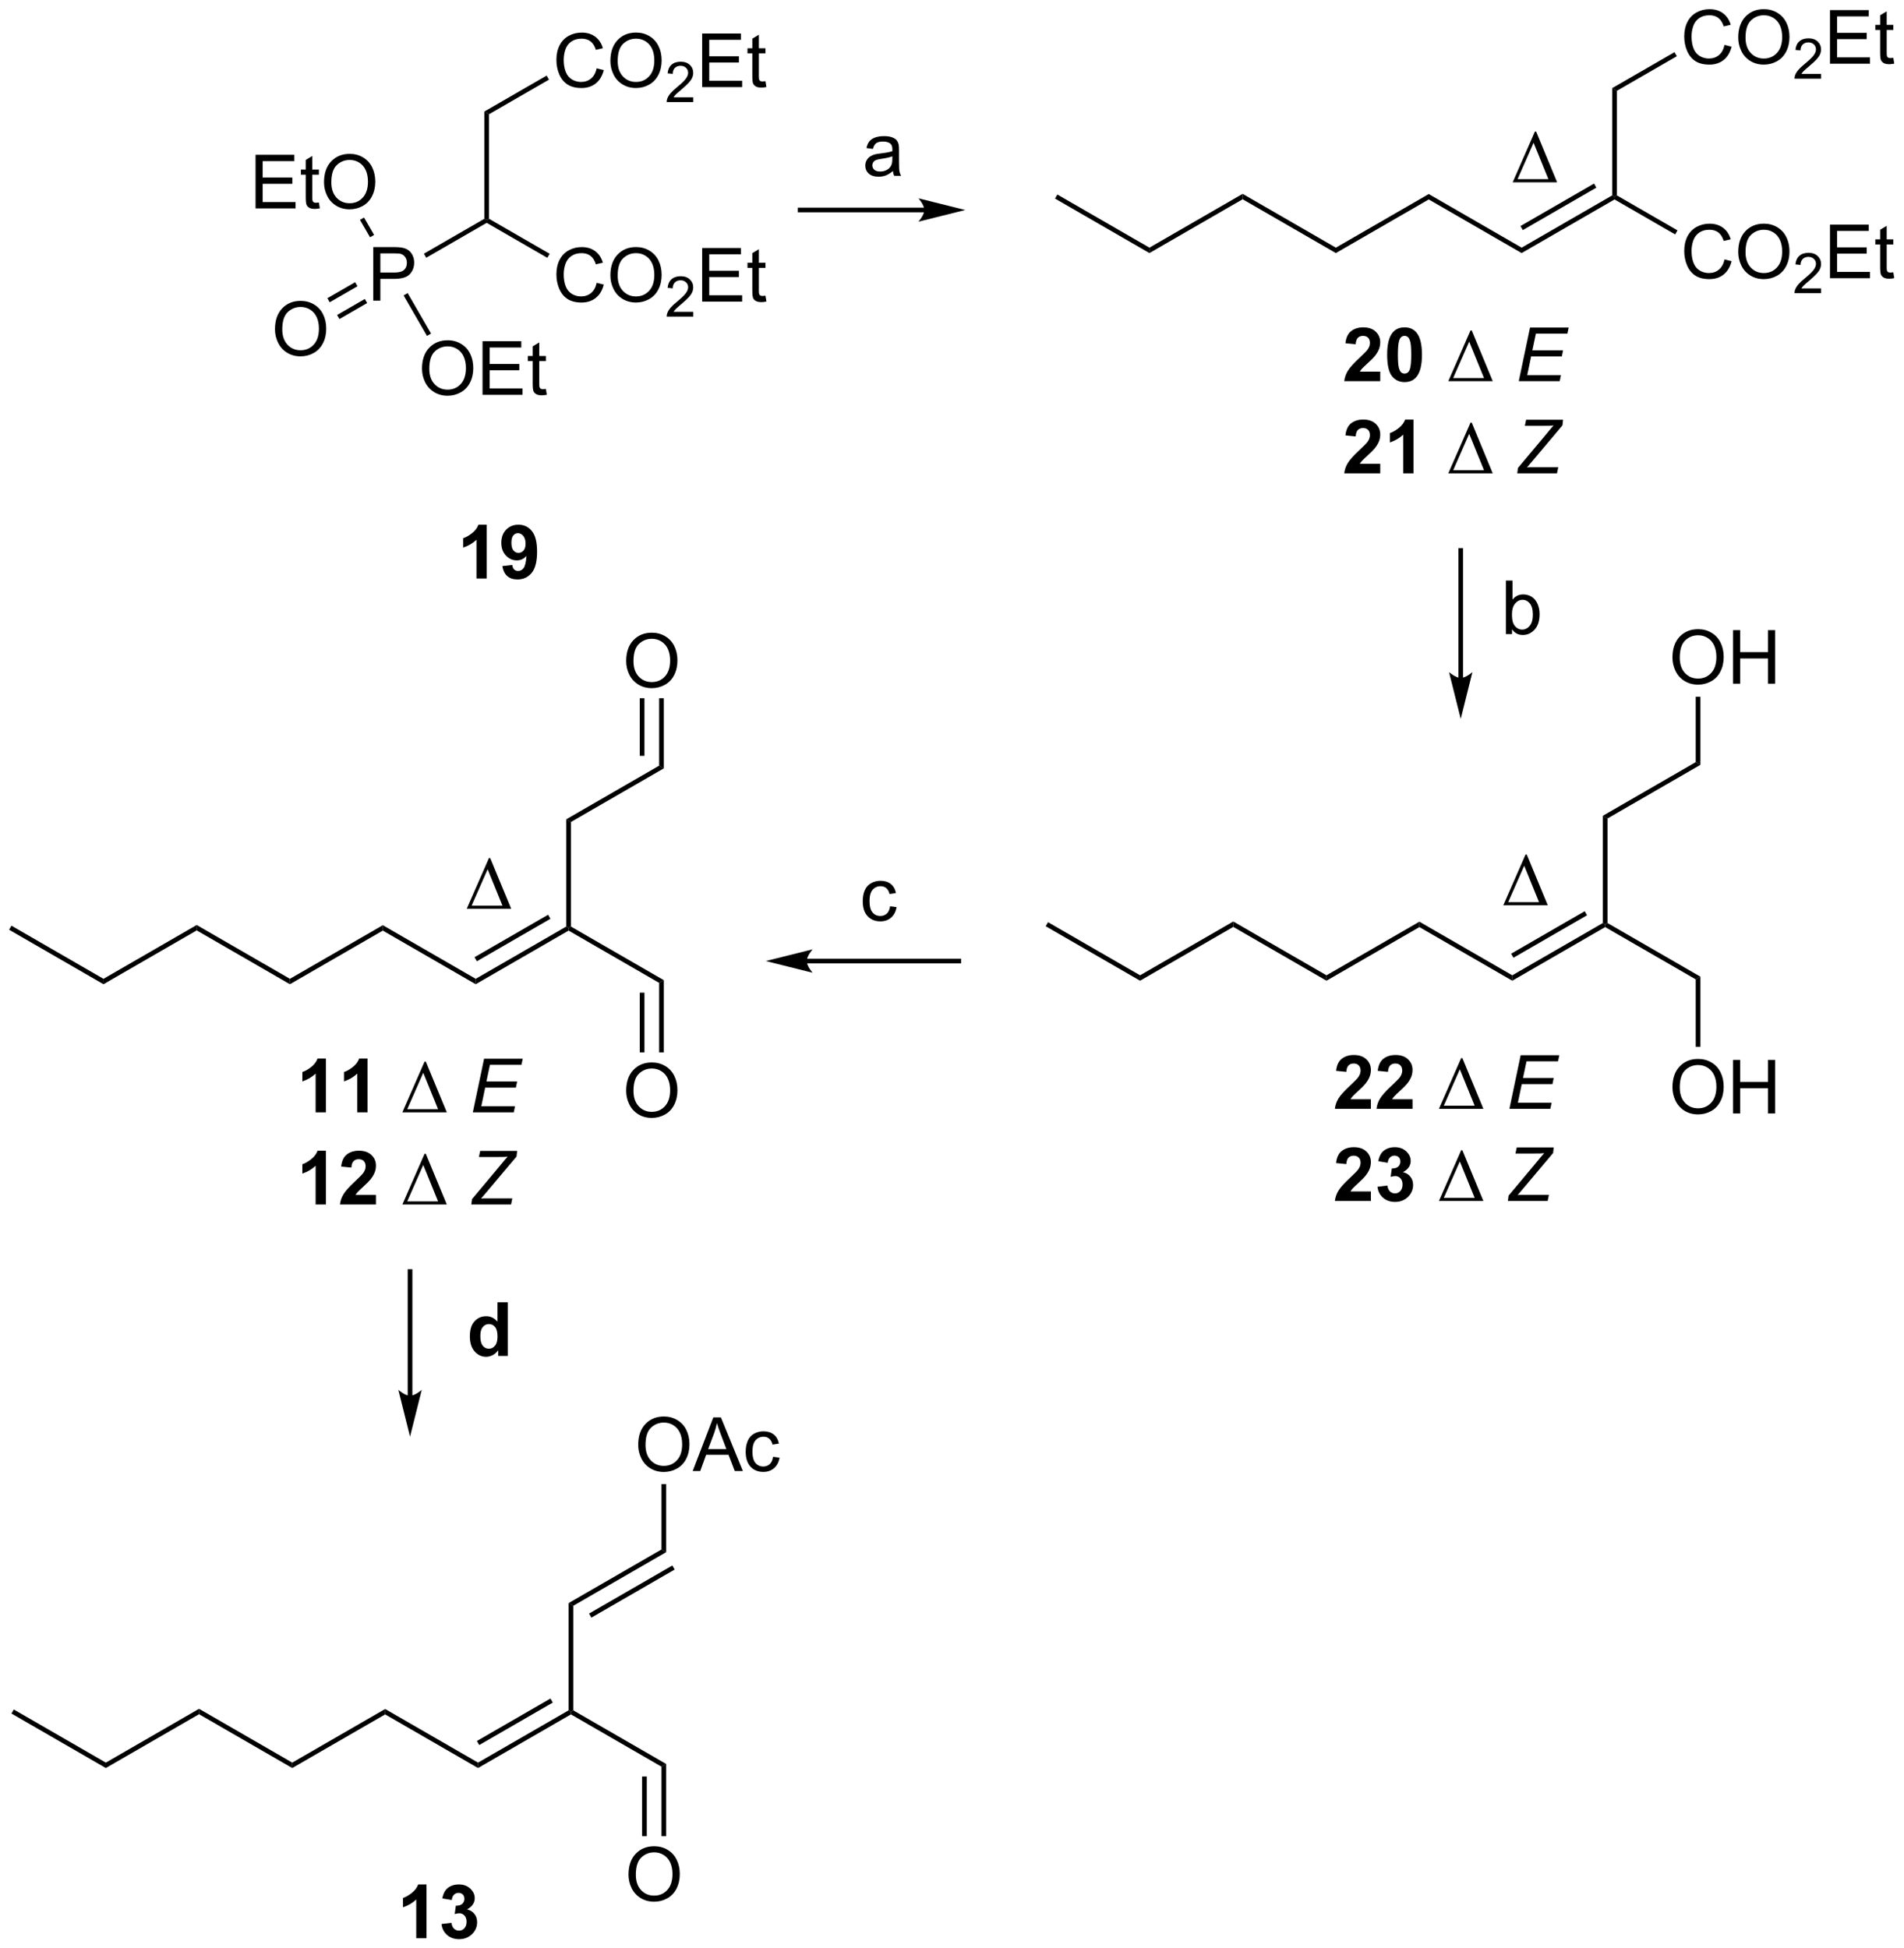 <?xml version="1.0" encoding="UTF-8"?>
<!DOCTYPE svg PUBLIC '-//W3C//DTD SVG 1.0//EN'
          'http://www.w3.org/TR/2001/REC-SVG-20010904/DTD/svg10.dtd'>
<svg stroke-dasharray="none" shape-rendering="auto" xmlns="http://www.w3.org/2000/svg" font-family="'Dialog'" text-rendering="auto" width="558" fill-opacity="1" color-interpolation="auto" color-rendering="auto" preserveAspectRatio="xMidYMid meet" font-size="12px" viewBox="0 0 558 571" fill="black" xmlns:xlink="http://www.w3.org/1999/xlink" stroke="black" image-rendering="auto" stroke-miterlimit="10" stroke-linecap="square" stroke-linejoin="miter" font-style="normal" stroke-width="1" height="571" stroke-dashoffset="0" font-weight="normal" stroke-opacity="1"
><!--Generated by the Batik Graphics2D SVG Generator--><defs id="genericDefs"
  /><g
  ><defs id="defs1"
    ><clipPath clipPathUnits="userSpaceOnUse" id="clipPath1"
      ><path d="M0.646 1.611 L209.82 1.611 L209.82 215.733 L0.646 215.733 L0.646 1.611 Z"
      /></clipPath
      ><clipPath clipPathUnits="userSpaceOnUse" id="clipPath2"
      ><path d="M3.494 270.068 L3.494 478.236 L206.852 478.236 L206.852 270.068 Z"
      /></clipPath
    ></defs
    ><g transform="scale(2.667,2.667) translate(-0.646,-1.611) matrix(1.029,0,0,1.029,-2.949,-276.18)"
    ><path d="M98.846 288.227 Q98.455 288.56 98.093 288.698 Q97.734 288.833 97.32 288.833 Q96.635 288.833 96.267 288.5 Q95.9 288.164 95.9 287.646 Q95.9 287.341 96.038 287.089 Q96.179 286.836 96.403 286.685 Q96.627 286.531 96.908 286.453 Q97.116 286.399 97.533 286.349 Q98.385 286.248 98.788 286.107 Q98.791 285.961 98.791 285.922 Q98.791 285.492 98.593 285.318 Q98.322 285.078 97.791 285.078 Q97.296 285.078 97.059 285.253 Q96.822 285.427 96.71 285.867 L96.023 285.774 Q96.116 285.333 96.33 285.063 Q96.546 284.789 96.952 284.643 Q97.359 284.498 97.892 284.498 Q98.424 284.498 98.754 284.623 Q99.088 284.748 99.244 284.938 Q99.4 285.125 99.463 285.414 Q99.499 285.594 99.499 286.063 L99.499 287 Q99.499 287.982 99.543 288.242 Q99.588 288.5 99.721 288.74 L98.986 288.74 Q98.877 288.521 98.846 288.227 ZM98.788 286.656 Q98.406 286.813 97.64 286.922 Q97.205 286.985 97.025 287.063 Q96.846 287.141 96.747 287.292 Q96.65 287.443 96.65 287.625 Q96.65 287.906 96.864 288.094 Q97.077 288.281 97.486 288.281 Q97.892 288.281 98.208 288.104 Q98.525 287.927 98.674 287.617 Q98.788 287.38 98.788 286.914 L98.788 286.656 Z" stroke="none" clip-path="url(#clipPath2)"
    /></g
    ><g transform="matrix(2.743,0,0,2.743,-9.585,-740.778)"
    ><path d="M98.594 366.896 L99.287 366.987 Q99.172 367.701 98.706 368.107 Q98.24 368.511 97.56 368.511 Q96.709 368.511 96.19 367.953 Q95.672 367.396 95.672 366.357 Q95.672 365.685 95.893 365.182 Q96.117 364.677 96.573 364.427 Q97.029 364.175 97.563 364.175 Q98.24 364.175 98.669 364.516 Q99.099 364.857 99.219 365.487 L98.537 365.591 Q98.438 365.175 98.19 364.964 Q97.943 364.753 97.591 364.753 Q97.06 364.753 96.727 365.133 Q96.396 365.513 96.396 366.339 Q96.396 367.175 96.716 367.555 Q97.037 367.932 97.552 367.932 Q97.966 367.932 98.242 367.68 Q98.521 367.425 98.594 366.896 Z" stroke="none" clip-path="url(#clipPath2)"
    /></g
    ><g transform="matrix(2.743,0,0,2.743,-9.585,-740.778)"
    ><path d="M57.745 414.943 L56.724 414.943 L56.724 414.334 Q56.471 414.688 56.125 414.862 Q55.779 415.037 55.427 415.037 Q54.714 415.037 54.203 414.461 Q53.693 413.883 53.693 412.852 Q53.693 411.797 54.188 411.25 Q54.685 410.701 55.443 410.701 Q56.138 410.701 56.646 411.279 L56.646 409.216 L57.745 409.216 L57.745 414.943 ZM54.815 412.779 Q54.815 413.443 54.997 413.74 Q55.263 414.17 55.74 414.17 Q56.12 414.17 56.385 413.847 Q56.651 413.524 56.651 412.883 Q56.651 412.17 56.393 411.854 Q56.135 411.539 55.732 411.539 Q55.341 411.539 55.078 411.852 Q54.815 412.162 54.815 412.779 Z" stroke="none" clip-path="url(#clipPath2)"
    /></g
    ><g transform="matrix(2.743,0,0,2.743,-9.585,-740.778)"
    ><path d="M165.042 337.818 L164.388 337.818 L164.388 332.091 L165.091 332.091 L165.091 334.133 Q165.536 333.576 166.229 333.576 Q166.612 333.576 166.953 333.729 Q167.294 333.883 167.516 334.164 Q167.737 334.443 167.862 334.839 Q167.987 335.232 167.987 335.68 Q167.987 336.748 167.458 337.331 Q166.932 337.912 166.193 337.912 Q165.458 337.912 165.042 337.297 L165.042 337.818 ZM165.034 335.711 Q165.034 336.459 165.237 336.789 Q165.568 337.334 166.135 337.334 Q166.596 337.334 166.932 336.933 Q167.268 336.531 167.268 335.74 Q167.268 334.927 166.945 334.542 Q166.622 334.154 166.167 334.154 Q165.706 334.154 165.37 334.555 Q165.034 334.953 165.034 335.711 Z" stroke="none" clip-path="url(#clipPath2)"
    /></g
    ><g transform="matrix(2.743,0,0,2.743,-9.585,-740.778)"
    ><path d="M102.25 292.25 L88.984 292.25 L88.734 292.25 L88.734 292.75 L88.984 292.75 L102.25 292.75 L102.5 292.75 L102.5 292.25 L102.25 292.25 ZM106.625 292.5 L101.625 291.25 C101.625 291.25 102.25 291.953 102.25 292.5 C102.25 293.047 101.625 293.75 101.625 293.75 Z" stroke="none" clip-path="url(#clipPath2)"
    /></g
    ><g transform="matrix(2.743,0,0,2.743,-9.585,-740.778)"
    ><path d="M54.569 458.977 L54.569 458.399 L64.244 452.814 L64.494 452.958 L64.494 453.247 ZM54.694 456.523 L62.556 451.984 L62.306 451.551 L54.444 456.09 Z" stroke="none" clip-path="url(#clipPath2)"
    /></g
    ><g transform="matrix(2.743,0,0,2.743,-9.585,-740.778)"
    ><path d="M70.646 470.374 Q70.646 468.947 71.412 468.142 Q72.178 467.335 73.389 467.335 Q74.18 467.335 74.816 467.715 Q75.454 468.093 75.787 468.77 Q76.123 469.447 76.123 470.306 Q76.123 471.179 75.771 471.866 Q75.42 472.554 74.774 472.908 Q74.131 473.262 73.383 473.262 Q72.576 473.262 71.938 472.871 Q71.303 472.478 70.975 471.804 Q70.646 471.127 70.646 470.374 ZM71.428 470.384 Q71.428 471.421 71.982 472.017 Q72.54 472.611 73.381 472.611 Q74.235 472.611 74.787 472.009 Q75.342 471.408 75.342 470.304 Q75.342 469.603 75.105 469.082 Q74.868 468.562 74.412 468.275 Q73.959 467.986 73.391 467.986 Q72.587 467.986 72.006 468.541 Q71.428 469.093 71.428 470.384 Z" stroke="none" clip-path="url(#clipPath2)"
    /></g
    ><g transform="matrix(2.743,0,0,2.743,-9.585,-740.778)"
    ><path d="M64.744 452.814 L64.494 452.958 L64.244 452.814 L64.244 441.354 L64.744 441.642 Z" stroke="none" clip-path="url(#clipPath2)"
    /></g
    ><g transform="matrix(2.743,0,0,2.743,-9.585,-740.778)"
    ><path d="M64.744 441.642 L64.244 441.354 L74.168 435.624 L74.668 435.912 ZM66.681 442.906 L75.575 437.771 L75.325 437.338 L66.431 442.473 Z" stroke="none" clip-path="url(#clipPath2)"
    /></g
    ><g transform="matrix(2.743,0,0,2.743,-9.585,-740.778)"
    ><path d="M74.668 466.262 L74.168 466.262 L74.168 458.832 L74.668 458.544 ZM72.598 466.262 L72.598 459.883 L72.098 459.883 L72.098 466.262 Z" stroke="none" clip-path="url(#clipPath2)"
    /></g
    ><g transform="matrix(2.743,0,0,2.743,-9.585,-740.778)"
    ><path d="M74.668 458.544 L74.168 458.832 L64.494 453.247 L64.494 452.958 L64.744 452.814 Z" stroke="none" clip-path="url(#clipPath2)"
    /></g
    ><g transform="matrix(2.743,0,0,2.743,-9.585,-740.778)"
    ><path d="M54.569 458.399 L54.569 458.977 L44.644 453.247 L44.644 452.67 Z" stroke="none" clip-path="url(#clipPath2)"
    /></g
    ><g transform="matrix(2.743,0,0,2.743,-9.585,-740.778)"
    ><path d="M44.644 452.67 L44.644 453.247 L34.719 458.977 L34.719 458.399 Z" stroke="none" clip-path="url(#clipPath2)"
    /></g
    ><g transform="matrix(2.743,0,0,2.743,-9.585,-740.778)"
    ><path d="M34.719 458.399 L34.719 458.977 L24.76 453.227 L24.76 452.649 Z" stroke="none" clip-path="url(#clipPath2)"
    /></g
    ><g transform="matrix(2.743,0,0,2.743,-9.585,-740.778)"
    ><path d="M24.76 452.649 L24.76 453.227 L14.801 458.977 L14.801 458.399 Z" stroke="none" clip-path="url(#clipPath2)"
    /></g
    ><g transform="matrix(2.743,0,0,2.743,-9.585,-740.778)"
    ><path d="M71.681 424.454 Q71.681 423.027 72.447 422.222 Q73.213 421.415 74.424 421.415 Q75.215 421.415 75.851 421.795 Q76.489 422.173 76.822 422.85 Q77.158 423.527 77.158 424.386 Q77.158 425.259 76.806 425.946 Q76.455 426.634 75.809 426.988 Q75.166 427.342 74.418 427.342 Q73.611 427.342 72.973 426.951 Q72.338 426.558 72.01 425.884 Q71.681 425.207 71.681 424.454 ZM72.463 424.464 Q72.463 425.501 73.017 426.097 Q73.575 426.691 74.416 426.691 Q75.27 426.691 75.822 426.089 Q76.377 425.488 76.377 424.384 Q76.377 423.683 76.14 423.162 Q75.903 422.641 75.447 422.355 Q74.994 422.066 74.426 422.066 Q73.621 422.066 73.041 422.621 Q72.463 423.173 72.463 424.464 ZM77.503 427.243 L79.704 421.516 L80.521 421.516 L82.865 427.243 L82 427.243 L81.334 425.509 L78.938 425.509 L78.31 427.243 L77.503 427.243 ZM79.157 424.891 L81.099 424.891 L80.5 423.305 Q80.227 422.582 80.094 422.118 Q79.985 422.668 79.787 423.212 L79.157 424.891 ZM86.086 425.722 L86.779 425.813 Q86.665 426.527 86.198 426.933 Q85.732 427.337 85.052 427.337 Q84.201 427.337 83.683 426.779 Q83.165 426.222 83.165 425.183 Q83.165 424.511 83.386 424.009 Q83.61 423.503 84.066 423.253 Q84.521 423.001 85.055 423.001 Q85.732 423.001 86.162 423.342 Q86.592 423.683 86.711 424.313 L86.029 424.418 Q85.93 424.001 85.683 423.79 Q85.435 423.579 85.084 423.579 Q84.552 423.579 84.219 423.959 Q83.888 424.339 83.888 425.165 Q83.888 426.001 84.209 426.381 Q84.529 426.759 85.045 426.759 Q85.459 426.759 85.735 426.506 Q86.013 426.251 86.086 425.722 Z" stroke="none" clip-path="url(#clipPath2)"
    /></g
    ><g transform="matrix(2.743,0,0,2.743,-9.585,-740.778)"
    ><path d="M74.668 435.912 L74.168 435.624 L74.168 428.637 L74.668 428.637 Z" stroke="none" clip-path="url(#clipPath2)"
    /></g
    ><g transform="matrix(2.743,0,0,2.743,-9.585,-740.778)"
    ><path d="M54.319 375.227 L54.319 374.649 L63.994 369.064 L64.244 369.208 L64.244 369.497 ZM54.444 372.773 L62.306 368.234 L62.056 367.801 L54.194 372.34 Z" stroke="none" clip-path="url(#clipPath2)"
    /></g
    ><g transform="matrix(2.743,0,0,2.743,-9.585,-740.778)"
    ><path d="M70.396 386.624 Q70.396 385.197 71.162 384.392 Q71.928 383.585 73.139 383.585 Q73.93 383.585 74.566 383.965 Q75.204 384.343 75.537 385.02 Q75.873 385.697 75.873 386.556 Q75.873 387.429 75.521 388.116 Q75.17 388.804 74.524 389.158 Q73.881 389.512 73.133 389.512 Q72.326 389.512 71.688 389.121 Q71.053 388.728 70.725 388.054 Q70.396 387.377 70.396 386.624 ZM71.178 386.634 Q71.178 387.671 71.732 388.267 Q72.29 388.861 73.131 388.861 Q73.985 388.861 74.537 388.259 Q75.092 387.658 75.092 386.554 Q75.092 385.853 74.855 385.332 Q74.618 384.812 74.162 384.525 Q73.709 384.236 73.141 384.236 Q72.337 384.236 71.756 384.791 Q71.178 385.343 71.178 386.634 Z" stroke="none" clip-path="url(#clipPath2)"
    /></g
    ><g transform="matrix(2.743,0,0,2.743,-9.585,-740.778)"
    ><path d="M64.494 369.064 L64.244 369.208 L63.994 369.064 L63.994 357.604 L64.494 357.892 Z" stroke="none" clip-path="url(#clipPath2)"
    /></g
    ><g transform="matrix(2.743,0,0,2.743,-9.585,-740.778)"
    ><path d="M64.494 357.892 L63.994 357.604 L73.918 351.874 L74.418 352.162 Z" stroke="none" clip-path="url(#clipPath2)"
    /></g
    ><g transform="matrix(2.743,0,0,2.743,-9.585,-740.778)"
    ><path d="M74.418 382.512 L73.918 382.512 L73.918 375.082 L74.418 374.794 ZM72.348 382.512 L72.348 376.133 L71.848 376.133 L71.848 382.512 Z" stroke="none" clip-path="url(#clipPath2)"
    /></g
    ><g transform="matrix(2.743,0,0,2.743,-9.585,-740.778)"
    ><path d="M74.418 374.794 L73.918 375.082 L64.244 369.497 L64.244 369.208 L64.494 369.064 Z" stroke="none" clip-path="url(#clipPath2)"
    /></g
    ><g transform="matrix(2.743,0,0,2.743,-9.585,-740.778)"
    ><path d="M54.319 374.649 L54.319 375.227 L44.394 369.497 L44.394 368.92 Z" stroke="none" clip-path="url(#clipPath2)"
    /></g
    ><g transform="matrix(2.743,0,0,2.743,-9.585,-740.778)"
    ><path d="M44.394 368.92 L44.394 369.497 L34.469 375.227 L34.469 374.649 Z" stroke="none" clip-path="url(#clipPath2)"
    /></g
    ><g transform="matrix(2.743,0,0,2.743,-9.585,-740.778)"
    ><path d="M34.469 374.649 L34.469 375.227 L24.51 369.477 L24.51 368.899 Z" stroke="none" clip-path="url(#clipPath2)"
    /></g
    ><g transform="matrix(2.743,0,0,2.743,-9.585,-740.778)"
    ><path d="M24.51 368.899 L24.51 369.477 L14.551 375.227 L14.551 374.649 Z" stroke="none" clip-path="url(#clipPath2)"
    /></g
    ><g transform="matrix(2.743,0,0,2.743,-9.585,-740.778)"
    ><path d="M70.396 340.704 Q70.396 339.277 71.162 338.472 Q71.928 337.665 73.139 337.665 Q73.93 337.665 74.566 338.045 Q75.204 338.423 75.537 339.1 Q75.873 339.777 75.873 340.636 Q75.873 341.509 75.521 342.196 Q75.17 342.884 74.524 343.238 Q73.881 343.592 73.133 343.592 Q72.326 343.592 71.688 343.201 Q71.053 342.808 70.725 342.134 Q70.396 341.457 70.396 340.704 ZM71.178 340.714 Q71.178 341.751 71.732 342.347 Q72.29 342.941 73.131 342.941 Q73.985 342.941 74.537 342.339 Q75.092 341.738 75.092 340.634 Q75.092 339.933 74.855 339.412 Q74.618 338.891 74.162 338.605 Q73.709 338.316 73.141 338.316 Q72.337 338.316 71.756 338.871 Q71.178 339.423 71.178 340.714 Z" stroke="none" clip-path="url(#clipPath2)"
    /></g
    ><g transform="matrix(2.743,0,0,2.743,-9.585,-740.778)"
    ><path d="M74.418 352.162 L73.918 351.874 L73.918 344.666 L74.418 344.666 ZM72.348 350.823 L72.348 344.666 L71.848 344.666 L71.848 350.823 Z" stroke="none" clip-path="url(#clipPath2)"
    /></g
    ><g transform="matrix(2.743,0,0,2.743,-9.585,-740.778)"
    ><path d="M53.361 367.165 L55.736 361.746 L55.868 361.746 L58.111 367.165 L53.361 367.165 ZM57.178 366.832 L55.595 362.941 L53.884 366.832 L57.178 366.832 Z" stroke="none" clip-path="url(#clipPath2)"
    /></g
    ><g transform="matrix(2.743,0,0,2.743,-9.585,-740.778)"
    ><path d="M14.551 374.649 L14.551 375.227 L4.467 369.405 L4.717 368.972 Z" stroke="none" clip-path="url(#clipPath2)"
    /></g
    ><g transform="matrix(2.743,0,0,2.743,-9.585,-740.778)"
    ><path d="M14.801 458.399 L14.801 458.977 L4.717 453.155 L4.967 452.722 Z" stroke="none" clip-path="url(#clipPath2)"
    /></g
    ><g transform="matrix(2.743,0,0,2.743,-9.585,-740.778)"
    ><path d="M49.064 477.165 L47.967 477.165 L47.967 473.027 Q47.366 473.59 46.548 473.861 L46.548 472.863 Q46.978 472.723 47.48 472.332 Q47.986 471.939 48.173 471.415 L49.064 471.415 L49.064 477.165 ZM50.667 475.644 L51.729 475.517 Q51.779 475.923 52 476.139 Q52.224 476.353 52.542 476.353 Q52.88 476.353 53.112 476.095 Q53.346 475.837 53.346 475.4 Q53.346 474.986 53.122 474.743 Q52.901 474.501 52.581 474.501 Q52.37 474.501 52.075 474.582 L52.198 473.689 Q52.643 473.699 52.877 473.496 Q53.112 473.29 53.112 472.949 Q53.112 472.66 52.94 472.488 Q52.768 472.316 52.482 472.316 Q52.2 472.316 52 472.512 Q51.802 472.707 51.76 473.082 L50.747 472.91 Q50.854 472.392 51.065 472.082 Q51.279 471.769 51.659 471.592 Q52.042 471.415 52.513 471.415 Q53.323 471.415 53.81 471.931 Q54.214 472.353 54.214 472.884 Q54.214 473.637 53.388 474.087 Q53.88 474.191 54.174 474.558 Q54.471 474.926 54.471 475.447 Q54.471 476.199 53.919 476.733 Q53.37 477.264 52.549 477.264 Q51.771 477.264 51.258 476.816 Q50.747 476.368 50.667 475.644 Z" stroke="none" clip-path="url(#clipPath2)"
    /></g
    ><g transform="matrix(2.743,0,0,2.743,-9.585,-740.778)"
    ><path d="M38.314 388.915 L37.217 388.915 L37.217 384.777 Q36.616 385.34 35.798 385.611 L35.798 384.613 Q36.228 384.473 36.73 384.082 Q37.236 383.689 37.423 383.165 L38.314 383.165 L38.314 388.915 ZM42.763 388.915 L41.667 388.915 L41.667 384.777 Q41.065 385.34 40.247 385.611 L40.247 384.613 Q40.677 384.473 41.18 384.082 Q41.685 383.689 41.872 383.165 L42.763 383.165 L42.763 388.915 Z" stroke="none" clip-path="url(#clipPath2)"
    /></g
    ><g transform="matrix(2.743,0,0,2.743,-9.585,-740.778)"
    ><path d="M46.482 388.915 L48.857 383.496 L48.989 383.496 L51.232 388.915 L46.482 388.915 ZM50.299 388.582 L48.716 384.691 L47.005 388.582 L50.299 388.582 Z" stroke="none" clip-path="url(#clipPath2)"
    /></g
    ><g transform="matrix(2.743,0,0,2.743,-9.585,-740.778)"
    ><path d="M54.013 388.915 L55.214 383.189 L59.346 383.189 L59.208 383.84 L55.841 383.84 L55.466 385.621 L58.747 385.621 L58.612 386.275 L55.331 386.275 L54.917 388.267 L58.521 388.267 L58.385 388.915 L54.013 388.915 Z" stroke="none" clip-path="url(#clipPath2)"
    /></g
    ><g transform="matrix(2.743,0,0,2.743,-9.585,-740.778)"
    ><path d="M38.314 398.765 L37.217 398.765 L37.217 394.627 Q36.616 395.19 35.798 395.461 L35.798 394.463 Q36.228 394.323 36.73 393.932 Q37.236 393.539 37.423 393.015 L38.314 393.015 L38.314 398.765 ZM43.661 397.744 L43.661 398.765 L39.815 398.765 Q39.877 398.187 40.19 397.669 Q40.502 397.151 41.424 396.296 Q42.167 395.604 42.333 395.359 Q42.56 395.018 42.56 394.687 Q42.56 394.32 42.362 394.122 Q42.167 393.924 41.818 393.924 Q41.474 393.924 41.271 394.132 Q41.068 394.338 41.036 394.82 L39.943 394.711 Q40.042 393.804 40.557 393.411 Q41.073 393.015 41.846 393.015 Q42.693 393.015 43.177 393.474 Q43.661 393.929 43.661 394.609 Q43.661 394.994 43.523 395.346 Q43.385 395.695 43.083 396.078 Q42.885 396.33 42.364 396.807 Q41.846 397.284 41.706 397.44 Q41.568 397.596 41.482 397.744 L43.661 397.744 Z" stroke="none" clip-path="url(#clipPath2)"
    /></g
    ><g transform="matrix(2.743,0,0,2.743,-9.585,-740.778)"
    ><path d="M46.482 398.765 L48.857 393.346 L48.989 393.346 L51.232 398.765 L46.482 398.765 ZM50.299 398.432 L48.716 394.541 L47.005 398.432 L50.299 398.432 Z" stroke="none" clip-path="url(#clipPath2)"
    /></g
    ><g transform="matrix(2.743,0,0,2.743,-9.585,-740.778)"
    ><path d="M53.849 398.765 L53.924 398.19 L56.792 394.765 L57.385 394.046 Q57.565 393.828 57.732 393.643 Q57.37 393.687 57.224 393.687 L57.036 393.682 L56.81 393.687 L56.589 393.69 L54.661 393.69 L54.799 393.039 L58.747 393.039 L58.682 393.635 L55.607 397.289 Q55.042 397.963 54.888 398.135 Q55.06 398.112 55.112 398.112 L58.232 398.112 L58.096 398.765 L53.849 398.765 Z" stroke="none" clip-path="url(#clipPath2)"
    /></g
    ><g transform="matrix(2.743,0,0,2.743,-9.585,-740.778)"
    ><path d="M165.069 374.852 L165.069 374.274 L174.744 368.689 L174.994 368.833 L174.994 369.122 ZM165.194 372.398 L173.056 367.859 L172.806 367.426 L164.944 371.965 Z" stroke="none" clip-path="url(#clipPath2)"
    /></g
    ><g transform="matrix(2.743,0,0,2.743,-9.585,-740.778)"
    ><path d="M182.181 386.249 Q182.181 384.822 182.947 384.017 Q183.713 383.21 184.924 383.21 Q185.715 383.21 186.351 383.59 Q186.989 383.968 187.322 384.645 Q187.658 385.322 187.658 386.181 Q187.658 387.054 187.306 387.741 Q186.955 388.429 186.309 388.783 Q185.666 389.137 184.918 389.137 Q184.111 389.137 183.473 388.746 Q182.838 388.353 182.51 387.679 Q182.181 387.002 182.181 386.249 ZM182.963 386.259 Q182.963 387.296 183.517 387.892 Q184.075 388.486 184.916 388.486 Q185.77 388.486 186.322 387.884 Q186.877 387.283 186.877 386.179 Q186.877 385.478 186.64 384.957 Q186.403 384.437 185.947 384.15 Q185.494 383.861 184.926 383.861 Q184.121 383.861 183.541 384.416 Q182.963 384.968 182.963 386.259 ZM188.657 389.038 L188.657 383.312 L189.415 383.312 L189.415 385.663 L192.391 385.663 L192.391 383.312 L193.149 383.312 L193.149 389.038 L192.391 389.038 L192.391 386.338 L189.415 386.338 L189.415 389.038 L188.657 389.038 Z" stroke="none" clip-path="url(#clipPath2)"
    /></g
    ><g transform="matrix(2.743,0,0,2.743,-9.585,-740.778)"
    ><path d="M175.244 368.689 L174.994 368.833 L174.744 368.689 L174.744 357.229 L175.244 357.517 Z" stroke="none" clip-path="url(#clipPath2)"
    /></g
    ><g transform="matrix(2.743,0,0,2.743,-9.585,-740.778)"
    ><path d="M175.244 357.517 L174.744 357.229 L184.668 351.499 L185.168 351.787 Z" stroke="none" clip-path="url(#clipPath2)"
    /></g
    ><g transform="matrix(2.743,0,0,2.743,-9.585,-740.778)"
    ><path d="M185.168 381.913 L184.668 381.913 L184.668 374.707 L185.168 374.419 Z" stroke="none" clip-path="url(#clipPath2)"
    /></g
    ><g transform="matrix(2.743,0,0,2.743,-9.585,-740.778)"
    ><path d="M185.168 374.419 L184.668 374.707 L174.994 369.122 L174.994 368.833 L175.244 368.689 Z" stroke="none" clip-path="url(#clipPath2)"
    /></g
    ><g transform="matrix(2.743,0,0,2.743,-9.585,-740.778)"
    ><path d="M165.069 374.274 L165.069 374.852 L155.144 369.122 L155.144 368.545 Z" stroke="none" clip-path="url(#clipPath2)"
    /></g
    ><g transform="matrix(2.743,0,0,2.743,-9.585,-740.778)"
    ><path d="M155.144 368.545 L155.144 369.122 L145.22 374.852 L145.22 374.274 Z" stroke="none" clip-path="url(#clipPath2)"
    /></g
    ><g transform="matrix(2.743,0,0,2.743,-9.585,-740.778)"
    ><path d="M145.22 374.274 L145.22 374.852 L135.26 369.102 L135.26 368.524 Z" stroke="none" clip-path="url(#clipPath2)"
    /></g
    ><g transform="matrix(2.743,0,0,2.743,-9.585,-740.778)"
    ><path d="M135.26 368.524 L135.26 369.102 L125.301 374.852 L125.301 374.274 Z" stroke="none" clip-path="url(#clipPath2)"
    /></g
    ><g transform="matrix(2.743,0,0,2.743,-9.585,-740.778)"
    ><path d="M182.181 340.329 Q182.181 338.902 182.947 338.097 Q183.713 337.29 184.924 337.29 Q185.715 337.29 186.351 337.67 Q186.989 338.048 187.322 338.725 Q187.658 339.402 187.658 340.261 Q187.658 341.134 187.306 341.821 Q186.955 342.509 186.309 342.863 Q185.666 343.217 184.918 343.217 Q184.111 343.217 183.473 342.826 Q182.838 342.433 182.51 341.759 Q182.181 341.082 182.181 340.329 ZM182.963 340.339 Q182.963 341.376 183.517 341.972 Q184.075 342.566 184.916 342.566 Q185.77 342.566 186.322 341.964 Q186.877 341.363 186.877 340.259 Q186.877 339.558 186.64 339.037 Q186.403 338.516 185.947 338.23 Q185.494 337.941 184.926 337.941 Q184.121 337.941 183.541 338.496 Q182.963 339.048 182.963 340.339 ZM188.657 343.118 L188.657 337.391 L189.415 337.391 L189.415 339.743 L192.391 339.743 L192.391 337.391 L193.149 337.391 L193.149 343.118 L192.391 343.118 L192.391 340.418 L189.415 340.418 L189.415 343.118 L188.657 343.118 Z" stroke="none" clip-path="url(#clipPath2)"
    /></g
    ><g transform="matrix(2.743,0,0,2.743,-9.585,-740.778)"
    ><path d="M185.168 351.787 L184.668 351.499 L184.668 344.51 L185.168 344.51 Z" stroke="none" clip-path="url(#clipPath2)"
    /></g
    ><g transform="matrix(2.743,0,0,2.743,-9.585,-740.778)"
    ><path d="M164.111 366.79 L166.486 361.371 L166.618 361.371 L168.861 366.79 L164.111 366.79 ZM167.928 366.457 L166.345 362.566 L164.634 366.457 L167.928 366.457 Z" stroke="none" clip-path="url(#clipPath2)"
    /></g
    ><g transform="matrix(2.743,0,0,2.743,-9.585,-740.778)"
    ><path d="M125.301 374.274 L125.301 374.852 L115.217 369.03 L115.467 368.597 Z" stroke="none" clip-path="url(#clipPath2)"
    /></g
    ><g transform="matrix(2.743,0,0,2.743,-9.585,-740.778)"
    ><path d="M149.962 387.519 L149.962 388.54 L146.116 388.54 Q146.178 387.962 146.491 387.444 Q146.803 386.926 147.725 386.072 Q148.467 385.379 148.634 385.134 Q148.861 384.793 148.861 384.462 Q148.861 384.095 148.663 383.897 Q148.467 383.699 148.118 383.699 Q147.775 383.699 147.571 383.908 Q147.368 384.113 147.337 384.595 L146.243 384.486 Q146.342 383.579 146.858 383.186 Q147.374 382.79 148.147 382.79 Q148.993 382.79 149.478 383.249 Q149.962 383.704 149.962 384.384 Q149.962 384.769 149.824 385.121 Q149.686 385.47 149.384 385.853 Q149.186 386.105 148.665 386.582 Q148.147 387.058 148.006 387.215 Q147.868 387.371 147.782 387.519 L149.962 387.519 ZM154.411 387.519 L154.411 388.54 L150.565 388.54 Q150.627 387.962 150.94 387.444 Q151.252 386.926 152.174 386.072 Q152.917 385.379 153.083 385.134 Q153.31 384.793 153.31 384.462 Q153.31 384.095 153.112 383.897 Q152.917 383.699 152.568 383.699 Q152.224 383.699 152.021 383.908 Q151.818 384.113 151.786 384.595 L150.693 384.486 Q150.792 383.579 151.307 383.186 Q151.823 382.79 152.596 382.79 Q153.443 382.79 153.927 383.249 Q154.411 383.704 154.411 384.384 Q154.411 384.769 154.273 385.121 Q154.135 385.47 153.833 385.853 Q153.635 386.105 153.114 386.582 Q152.596 387.058 152.456 387.215 Q152.318 387.371 152.232 387.519 L154.411 387.519 Z" stroke="none" clip-path="url(#clipPath2)"
    /></g
    ><g transform="matrix(2.743,0,0,2.743,-9.585,-740.778)"
    ><path d="M157.232 388.54 L159.607 383.121 L159.739 383.121 L161.982 388.54 L157.232 388.54 ZM161.049 388.207 L159.466 384.316 L157.755 388.207 L161.049 388.207 Z" stroke="none" clip-path="url(#clipPath2)"
    /></g
    ><g transform="matrix(2.743,0,0,2.743,-9.585,-740.778)"
    ><path d="M164.763 388.54 L165.964 382.814 L170.096 382.814 L169.958 383.465 L166.591 383.465 L166.216 385.246 L169.497 385.246 L169.362 385.9 L166.081 385.9 L165.667 387.892 L169.271 387.892 L169.135 388.54 L164.763 388.54 Z" stroke="none" clip-path="url(#clipPath2)"
    /></g
    ><g transform="matrix(2.743,0,0,2.743,-9.585,-740.778)"
    ><path d="M149.962 397.369 L149.962 398.39 L146.116 398.39 Q146.178 397.812 146.491 397.294 Q146.803 396.776 147.725 395.921 Q148.467 395.229 148.634 394.984 Q148.861 394.643 148.861 394.312 Q148.861 393.945 148.663 393.747 Q148.467 393.549 148.118 393.549 Q147.775 393.549 147.571 393.757 Q147.368 393.963 147.337 394.445 L146.243 394.336 Q146.342 393.429 146.858 393.036 Q147.374 392.64 148.147 392.64 Q148.993 392.64 149.478 393.099 Q149.962 393.554 149.962 394.234 Q149.962 394.619 149.824 394.971 Q149.686 395.32 149.384 395.703 Q149.186 395.955 148.665 396.432 Q148.147 396.909 148.006 397.065 Q147.868 397.221 147.782 397.369 L149.962 397.369 ZM150.667 396.869 L151.729 396.742 Q151.779 397.148 152 397.364 Q152.224 397.578 152.542 397.578 Q152.88 397.578 153.112 397.32 Q153.346 397.062 153.346 396.625 Q153.346 396.211 153.122 395.968 Q152.901 395.726 152.581 395.726 Q152.37 395.726 152.076 395.807 L152.198 394.914 Q152.643 394.924 152.877 394.721 Q153.112 394.515 153.112 394.174 Q153.112 393.885 152.94 393.713 Q152.768 393.541 152.482 393.541 Q152.201 393.541 152 393.737 Q151.802 393.932 151.76 394.307 L150.747 394.135 Q150.854 393.617 151.065 393.307 Q151.279 392.994 151.659 392.817 Q152.042 392.64 152.513 392.64 Q153.323 392.64 153.81 393.156 Q154.214 393.578 154.214 394.109 Q154.214 394.862 153.388 395.312 Q153.88 395.416 154.174 395.784 Q154.471 396.151 154.471 396.671 Q154.471 397.424 153.919 397.958 Q153.37 398.489 152.549 398.489 Q151.771 398.489 151.258 398.041 Q150.747 397.593 150.667 396.869 Z" stroke="none" clip-path="url(#clipPath2)"
    /></g
    ><g transform="matrix(2.743,0,0,2.743,-9.585,-740.778)"
    ><path d="M157.232 398.39 L159.607 392.971 L159.739 392.971 L161.982 398.39 L157.232 398.39 ZM161.049 398.057 L159.466 394.166 L157.755 398.057 L161.049 398.057 Z" stroke="none" clip-path="url(#clipPath2)"
    /></g
    ><g transform="matrix(2.743,0,0,2.743,-9.585,-740.778)"
    ><path d="M164.599 398.39 L164.674 397.815 L167.542 394.39 L168.135 393.671 Q168.315 393.453 168.482 393.268 Q168.12 393.312 167.974 393.312 L167.786 393.307 L167.56 393.312 L167.339 393.315 L165.411 393.315 L165.549 392.664 L169.497 392.664 L169.432 393.26 L166.357 396.914 Q165.792 397.588 165.638 397.76 Q165.81 397.737 165.862 397.737 L168.982 397.737 L168.846 398.39 L164.599 398.39 Z" stroke="none" clip-path="url(#clipPath2)"
    /></g
    ><g transform="matrix(2.743,0,0,2.743,-9.585,-740.778)"
    ><path d="M166.069 297.102 L166.069 296.524 L175.744 290.939 L175.994 291.083 L175.994 291.372 ZM166.194 294.648 L174.056 290.109 L173.806 289.676 L165.944 294.215 Z" stroke="none" clip-path="url(#clipPath2)"
    /></g
    ><g transform="matrix(2.743,0,0,2.743,-9.585,-740.778)"
    ><path d="M187.746 274.86 L188.504 275.05 Q188.267 275.985 187.648 276.477 Q187.028 276.967 186.135 276.967 Q185.208 276.967 184.627 276.589 Q184.049 276.212 183.744 275.498 Q183.442 274.782 183.442 273.962 Q183.442 273.066 183.783 272.402 Q184.127 271.735 184.757 271.389 Q185.387 271.043 186.145 271.043 Q187.004 271.043 187.59 271.48 Q188.176 271.918 188.408 272.712 L187.661 272.886 Q187.463 272.261 187.083 271.977 Q186.705 271.691 186.129 271.691 Q185.47 271.691 185.025 272.009 Q184.583 272.324 184.403 272.858 Q184.223 273.391 184.223 273.957 Q184.223 274.688 184.437 275.233 Q184.65 275.777 185.098 276.048 Q185.549 276.316 186.072 276.316 Q186.708 276.316 187.148 275.949 Q187.59 275.582 187.746 274.86 ZM189.209 274.079 Q189.209 272.652 189.974 271.847 Q190.74 271.04 191.951 271.04 Q192.743 271.04 193.378 271.42 Q194.016 271.798 194.349 272.475 Q194.685 273.152 194.685 274.011 Q194.685 274.884 194.334 275.571 Q193.982 276.259 193.336 276.613 Q192.693 276.967 191.946 276.967 Q191.138 276.967 190.5 276.576 Q189.865 276.183 189.537 275.509 Q189.209 274.832 189.209 274.079 ZM189.99 274.089 Q189.99 275.126 190.545 275.722 Q191.102 276.316 191.943 276.316 Q192.797 276.316 193.349 275.714 Q193.904 275.113 193.904 274.009 Q193.904 273.308 193.667 272.787 Q193.43 272.266 192.974 271.98 Q192.521 271.691 191.954 271.691 Q191.149 271.691 190.568 272.246 Q189.99 272.798 189.99 274.089 Z" stroke="none" clip-path="url(#clipPath2)"
    /></g
    ><g transform="matrix(2.743,0,0,2.743,-9.585,-740.778)"
    ><path d="M198.065 277.96 L198.065 278.468 L195.225 278.468 Q195.219 278.277 195.287 278.101 Q195.395 277.812 195.633 277.531 Q195.874 277.249 196.325 276.88 Q197.024 276.306 197.27 275.97 Q197.516 275.634 197.516 275.335 Q197.516 275.023 197.291 274.808 Q197.069 274.591 196.708 274.591 Q196.327 274.591 196.098 274.82 Q195.87 275.048 195.868 275.452 L195.325 275.398 Q195.381 274.79 195.745 274.474 Q196.108 274.156 196.719 274.156 Q197.338 274.156 197.698 274.499 Q198.059 274.841 198.059 275.347 Q198.059 275.605 197.954 275.855 Q197.848 276.103 197.602 276.378 Q197.358 276.654 196.79 277.134 Q196.315 277.532 196.18 277.675 Q196.045 277.818 195.958 277.96 L198.065 277.96 Z" stroke="none" clip-path="url(#clipPath2)"
    /></g
    ><g transform="matrix(2.743,0,0,2.743,-9.585,-740.778)"
    ><path d="M199.013 276.868 L199.013 271.141 L203.154 271.141 L203.154 271.816 L199.771 271.816 L199.771 273.571 L202.94 273.571 L202.94 274.243 L199.771 274.243 L199.771 276.191 L203.286 276.191 L203.286 276.868 L199.013 276.868 ZM205.779 276.238 L205.88 276.86 Q205.583 276.923 205.349 276.923 Q204.966 276.923 204.755 276.803 Q204.544 276.68 204.458 276.483 Q204.373 276.285 204.373 275.652 L204.373 273.266 L203.857 273.266 L203.857 272.72 L204.373 272.72 L204.373 271.691 L205.073 271.269 L205.073 272.72 L205.779 272.72 L205.779 273.266 L205.073 273.266 L205.073 275.691 Q205.073 275.993 205.109 276.079 Q205.146 276.165 205.229 276.217 Q205.315 276.266 205.471 276.266 Q205.589 276.266 205.779 276.238 Z" stroke="none" clip-path="url(#clipPath2)"
    /></g
    ><g transform="matrix(2.743,0,0,2.743,-9.585,-740.778)"
    ><path d="M187.746 297.78 L188.504 297.97 Q188.267 298.905 187.648 299.397 Q187.028 299.887 186.135 299.887 Q185.208 299.887 184.627 299.509 Q184.049 299.132 183.744 298.418 Q183.442 297.702 183.442 296.882 Q183.442 295.986 183.783 295.322 Q184.127 294.655 184.757 294.309 Q185.387 293.963 186.145 293.963 Q187.004 293.963 187.59 294.4 Q188.176 294.838 188.408 295.632 L187.661 295.806 Q187.463 295.181 187.083 294.897 Q186.705 294.611 186.129 294.611 Q185.47 294.611 185.025 294.929 Q184.583 295.244 184.403 295.778 Q184.223 296.312 184.223 296.877 Q184.223 297.608 184.437 298.153 Q184.65 298.697 185.098 298.968 Q185.549 299.236 186.072 299.236 Q186.708 299.236 187.148 298.869 Q187.59 298.502 187.746 297.78 ZM189.209 296.999 Q189.209 295.572 189.974 294.767 Q190.74 293.96 191.951 293.96 Q192.743 293.96 193.378 294.34 Q194.016 294.718 194.349 295.395 Q194.685 296.072 194.685 296.931 Q194.685 297.804 194.334 298.491 Q193.982 299.179 193.336 299.533 Q192.693 299.887 191.946 299.887 Q191.138 299.887 190.5 299.496 Q189.865 299.103 189.537 298.429 Q189.209 297.752 189.209 296.999 ZM189.99 297.009 Q189.99 298.046 190.545 298.642 Q191.102 299.236 191.943 299.236 Q192.797 299.236 193.349 298.634 Q193.904 298.033 193.904 296.929 Q193.904 296.228 193.667 295.707 Q193.43 295.187 192.974 294.9 Q192.521 294.611 191.954 294.611 Q191.149 294.611 190.568 295.166 Q189.99 295.718 189.99 297.009 Z" stroke="none" clip-path="url(#clipPath2)"
    /></g
    ><g transform="matrix(2.743,0,0,2.743,-9.585,-740.778)"
    ><path d="M198.065 300.88 L198.065 301.388 L195.225 301.388 Q195.219 301.197 195.287 301.021 Q195.395 300.732 195.633 300.451 Q195.874 300.17 196.325 299.8 Q197.024 299.226 197.27 298.89 Q197.516 298.554 197.516 298.255 Q197.516 297.943 197.291 297.728 Q197.069 297.511 196.708 297.511 Q196.327 297.511 196.098 297.74 Q195.87 297.968 195.868 298.373 L195.325 298.318 Q195.381 297.711 195.745 297.394 Q196.108 297.076 196.719 297.076 Q197.338 297.076 197.698 297.42 Q198.059 297.761 198.059 298.267 Q198.059 298.525 197.954 298.775 Q197.848 299.023 197.602 299.298 Q197.358 299.574 196.79 300.054 Q196.315 300.453 196.18 300.595 Q196.045 300.738 195.958 300.88 L198.065 300.88 Z" stroke="none" clip-path="url(#clipPath2)"
    /></g
    ><g transform="matrix(2.743,0,0,2.743,-9.585,-740.778)"
    ><path d="M199.013 299.788 L199.013 294.062 L203.154 294.062 L203.154 294.736 L199.771 294.736 L199.771 296.491 L202.94 296.491 L202.94 297.163 L199.771 297.163 L199.771 299.111 L203.286 299.111 L203.286 299.788 L199.013 299.788 ZM205.779 299.158 L205.88 299.78 Q205.583 299.843 205.349 299.843 Q204.966 299.843 204.755 299.723 Q204.544 299.601 204.458 299.403 Q204.373 299.205 204.373 298.572 L204.373 296.187 L203.857 296.187 L203.857 295.64 L204.373 295.64 L204.373 294.611 L205.073 294.189 L205.073 295.64 L205.779 295.64 L205.779 296.187 L205.073 296.187 L205.073 298.611 Q205.073 298.913 205.109 298.999 Q205.146 299.085 205.229 299.137 Q205.315 299.187 205.471 299.187 Q205.589 299.187 205.779 299.158 Z" stroke="none" clip-path="url(#clipPath2)"
    /></g
    ><g transform="matrix(2.743,0,0,2.743,-9.585,-740.778)"
    ><path d="M176.244 290.939 L175.994 291.083 L175.744 290.939 L175.744 279.479 L176.244 279.767 Z" stroke="none" clip-path="url(#clipPath2)"
    /></g
    ><g transform="matrix(2.743,0,0,2.743,-9.585,-740.778)"
    ><path d="M176.244 279.767 L175.744 279.479 L182.398 275.637 L182.648 276.07 Z" stroke="none" clip-path="url(#clipPath2)"
    /></g
    ><g transform="matrix(2.743,0,0,2.743,-9.585,-740.778)"
    ><path d="M182.72 294.678 L182.47 295.111 L175.994 291.372 L175.994 291.083 L176.244 290.939 Z" stroke="none" clip-path="url(#clipPath2)"
    /></g
    ><g transform="matrix(2.743,0,0,2.743,-9.585,-740.778)"
    ><path d="M166.069 296.524 L166.069 297.102 L156.144 291.372 L156.144 290.795 Z" stroke="none" clip-path="url(#clipPath2)"
    /></g
    ><g transform="matrix(2.743,0,0,2.743,-9.585,-740.778)"
    ><path d="M156.144 290.795 L156.144 291.372 L146.22 297.102 L146.22 296.524 Z" stroke="none" clip-path="url(#clipPath2)"
    /></g
    ><g transform="matrix(2.743,0,0,2.743,-9.585,-740.778)"
    ><path d="M146.22 296.524 L146.22 297.102 L136.26 291.352 L136.26 290.774 Z" stroke="none" clip-path="url(#clipPath2)"
    /></g
    ><g transform="matrix(2.743,0,0,2.743,-9.585,-740.778)"
    ><path d="M136.26 290.774 L136.26 291.352 L126.301 297.102 L126.301 296.524 Z" stroke="none" clip-path="url(#clipPath2)"
    /></g
    ><g transform="matrix(2.743,0,0,2.743,-9.585,-740.778)"
    ><path d="M165.111 289.54 L167.486 284.121 L167.618 284.121 L169.861 289.54 L165.111 289.54 ZM168.928 289.207 L167.345 285.316 L165.634 289.207 L168.928 289.207 Z" stroke="none" clip-path="url(#clipPath2)"
    /></g
    ><g transform="matrix(2.743,0,0,2.743,-9.585,-740.778)"
    ><path d="M126.301 296.524 L126.301 297.102 L116.217 291.28 L116.467 290.847 Z" stroke="none" clip-path="url(#clipPath2)"
    /></g
    ><g transform="matrix(2.743,0,0,2.743,-9.585,-740.778)"
    ><path d="M150.962 309.769 L150.962 310.79 L147.116 310.79 Q147.178 310.212 147.491 309.694 Q147.803 309.176 148.725 308.322 Q149.467 307.629 149.634 307.384 Q149.861 307.043 149.861 306.712 Q149.861 306.345 149.663 306.147 Q149.467 305.949 149.118 305.949 Q148.775 305.949 148.571 306.158 Q148.368 306.363 148.337 306.845 L147.243 306.736 Q147.342 305.829 147.858 305.436 Q148.374 305.04 149.147 305.04 Q149.993 305.04 150.478 305.499 Q150.962 305.954 150.962 306.634 Q150.962 307.019 150.824 307.371 Q150.686 307.72 150.384 308.103 Q150.186 308.355 149.665 308.832 Q149.147 309.308 149.006 309.465 Q148.868 309.621 148.782 309.769 L150.962 309.769 ZM153.56 305.04 Q154.393 305.04 154.862 305.634 Q155.419 306.337 155.419 307.965 Q155.419 309.59 154.857 310.301 Q154.393 310.889 153.56 310.889 Q152.724 310.889 152.211 310.246 Q151.701 309.603 151.701 307.954 Q151.701 306.337 152.263 305.626 Q152.729 305.04 153.56 305.04 ZM153.56 305.949 Q153.362 305.949 153.206 306.077 Q153.049 306.204 152.964 306.533 Q152.849 306.957 152.849 307.965 Q152.849 308.973 152.951 309.35 Q153.052 309.728 153.206 309.853 Q153.362 309.978 153.56 309.978 Q153.76 309.978 153.917 309.85 Q154.073 309.723 154.159 309.394 Q154.271 308.973 154.271 307.965 Q154.271 306.957 154.169 306.582 Q154.068 306.204 153.914 306.077 Q153.76 305.949 153.56 305.949 Z" stroke="none" clip-path="url(#clipPath2)"
    /></g
    ><g transform="matrix(2.743,0,0,2.743,-9.585,-740.778)"
    ><path d="M158.232 310.79 L160.607 305.371 L160.739 305.371 L162.982 310.79 L158.232 310.79 ZM162.049 310.457 L160.466 306.566 L158.755 310.457 L162.049 310.457 Z" stroke="none" clip-path="url(#clipPath2)"
    /></g
    ><g transform="matrix(2.743,0,0,2.743,-9.585,-740.778)"
    ><path d="M165.763 310.79 L166.964 305.064 L171.096 305.064 L170.958 305.715 L167.591 305.715 L167.216 307.496 L170.497 307.496 L170.362 308.15 L167.081 308.15 L166.667 310.142 L170.271 310.142 L170.135 310.79 L165.763 310.79 Z" stroke="none" clip-path="url(#clipPath2)"
    /></g
    ><g transform="matrix(2.743,0,0,2.743,-9.585,-740.778)"
    ><path d="M150.962 319.619 L150.962 320.64 L147.116 320.64 Q147.178 320.062 147.491 319.544 Q147.803 319.026 148.725 318.171 Q149.467 317.479 149.634 317.234 Q149.861 316.893 149.861 316.562 Q149.861 316.195 149.663 315.997 Q149.467 315.799 149.118 315.799 Q148.775 315.799 148.571 316.007 Q148.368 316.213 148.337 316.695 L147.243 316.586 Q147.342 315.679 147.858 315.286 Q148.374 314.89 149.147 314.89 Q149.993 314.89 150.478 315.349 Q150.962 315.804 150.962 316.484 Q150.962 316.869 150.824 317.221 Q150.686 317.57 150.384 317.953 Q150.186 318.205 149.665 318.682 Q149.147 319.159 149.006 319.315 Q148.868 319.471 148.782 319.619 L150.962 319.619 ZM154.513 320.64 L153.417 320.64 L153.417 316.502 Q152.815 317.065 151.997 317.336 L151.997 316.338 Q152.427 316.198 152.93 315.807 Q153.435 315.414 153.622 314.89 L154.513 314.89 L154.513 320.64 Z" stroke="none" clip-path="url(#clipPath2)"
    /></g
    ><g transform="matrix(2.743,0,0,2.743,-9.585,-740.778)"
    ><path d="M158.232 320.64 L160.607 315.221 L160.739 315.221 L162.982 320.64 L158.232 320.64 ZM162.049 320.307 L160.466 316.416 L158.755 320.307 L162.049 320.307 Z" stroke="none" clip-path="url(#clipPath2)"
    /></g
    ><g transform="matrix(2.743,0,0,2.743,-9.585,-740.778)"
    ><path d="M165.599 320.64 L165.674 320.065 L168.542 316.64 L169.135 315.921 Q169.315 315.703 169.482 315.518 Q169.12 315.562 168.974 315.562 L168.786 315.557 L168.56 315.562 L168.339 315.565 L166.411 315.565 L166.549 314.914 L170.497 314.914 L170.432 315.51 L167.357 319.164 Q166.792 319.838 166.638 320.01 Q166.81 319.987 166.862 319.987 L169.982 319.987 L169.846 320.64 L165.599 320.64 Z" stroke="none" clip-path="url(#clipPath2)"
    /></g
    ><g transform="matrix(2.743,0,0,2.743,-9.585,-740.778)"
    ><path d="M43.374 302.188 L43.374 296.462 L45.535 296.462 Q46.105 296.462 46.405 296.516 Q46.827 296.587 47.111 296.784 Q47.397 296.98 47.572 297.337 Q47.746 297.691 47.746 298.118 Q47.746 298.847 47.28 299.355 Q46.816 299.86 45.6 299.86 L44.131 299.86 L44.131 302.188 L43.374 302.188 ZM44.131 299.183 L45.613 299.183 Q46.347 299.183 46.655 298.909 Q46.965 298.636 46.965 298.141 Q46.965 297.782 46.782 297.527 Q46.6 297.269 46.303 297.188 Q46.113 297.136 45.597 297.136 L44.131 297.136 L44.131 299.183 Z" stroke="none" clip-path="url(#clipPath2)"
    /></g
    ><g transform="matrix(2.743,0,0,2.743,-9.585,-740.778)"
    ><path d="M49.036 297.6 L48.786 297.167 L55.244 293.439 L55.494 293.583 L55.494 293.872 Z" stroke="none" clip-path="url(#clipPath2)"
    /></g
    ><g transform="matrix(2.743,0,0,2.743,-9.585,-740.778)"
    ><path d="M67.246 277.36 L68.004 277.55 Q67.767 278.485 67.148 278.977 Q66.528 279.467 65.635 279.467 Q64.707 279.467 64.127 279.089 Q63.549 278.712 63.244 277.998 Q62.942 277.282 62.942 276.462 Q62.942 275.566 63.283 274.902 Q63.627 274.235 64.257 273.889 Q64.887 273.543 65.645 273.543 Q66.504 273.543 67.09 273.98 Q67.676 274.418 67.908 275.212 L67.161 275.386 Q66.963 274.761 66.582 274.477 Q66.205 274.191 65.629 274.191 Q64.971 274.191 64.525 274.509 Q64.082 274.824 63.903 275.358 Q63.723 275.891 63.723 276.457 Q63.723 277.188 63.937 277.733 Q64.15 278.277 64.598 278.548 Q65.049 278.816 65.572 278.816 Q66.207 278.816 66.648 278.449 Q67.09 278.082 67.246 277.36 ZM68.709 276.579 Q68.709 275.152 69.474 274.347 Q70.24 273.54 71.451 273.54 Q72.243 273.54 72.878 273.92 Q73.516 274.298 73.849 274.975 Q74.185 275.652 74.185 276.511 Q74.185 277.384 73.834 278.071 Q73.482 278.759 72.836 279.113 Q72.193 279.467 71.446 279.467 Q70.638 279.467 70 279.076 Q69.365 278.683 69.037 278.009 Q68.709 277.332 68.709 276.579 ZM69.49 276.589 Q69.49 277.626 70.045 278.222 Q70.602 278.816 71.443 278.816 Q72.297 278.816 72.849 278.214 Q73.404 277.613 73.404 276.509 Q73.404 275.808 73.167 275.287 Q72.93 274.766 72.474 274.48 Q72.021 274.191 71.454 274.191 Q70.649 274.191 70.068 274.746 Q69.49 275.298 69.49 276.589 Z" stroke="none" clip-path="url(#clipPath2)"
    /></g
    ><g transform="matrix(2.743,0,0,2.743,-9.585,-740.778)"
    ><path d="M77.565 280.46 L77.565 280.968 L74.725 280.968 Q74.719 280.777 74.787 280.601 Q74.895 280.312 75.133 280.031 Q75.374 279.749 75.825 279.38 Q76.524 278.806 76.77 278.47 Q77.016 278.134 77.016 277.835 Q77.016 277.523 76.791 277.308 Q76.569 277.091 76.207 277.091 Q75.827 277.091 75.598 277.32 Q75.37 277.548 75.368 277.952 L74.825 277.898 Q74.881 277.29 75.245 276.974 Q75.608 276.656 76.219 276.656 Q76.838 276.656 77.198 276.999 Q77.559 277.341 77.559 277.847 Q77.559 278.105 77.454 278.355 Q77.348 278.603 77.102 278.878 Q76.858 279.154 76.29 279.634 Q75.815 280.032 75.68 280.175 Q75.545 280.318 75.457 280.46 L77.565 280.46 Z" stroke="none" clip-path="url(#clipPath2)"
    /></g
    ><g transform="matrix(2.743,0,0,2.743,-9.585,-740.778)"
    ><path d="M78.513 279.368 L78.513 273.641 L82.654 273.641 L82.654 274.316 L79.271 274.316 L79.271 276.071 L82.44 276.071 L82.44 276.743 L79.271 276.743 L79.271 278.691 L82.787 278.691 L82.787 279.368 L78.513 279.368 ZM85.279 278.738 L85.38 279.36 Q85.083 279.423 84.849 279.423 Q84.466 279.423 84.255 279.303 Q84.044 279.18 83.958 278.983 Q83.873 278.785 83.873 278.152 L83.873 275.766 L83.357 275.766 L83.357 275.22 L83.873 275.22 L83.873 274.191 L84.573 273.769 L84.573 275.22 L85.279 275.22 L85.279 275.766 L84.573 275.766 L84.573 278.191 Q84.573 278.493 84.609 278.579 Q84.646 278.665 84.729 278.717 Q84.815 278.766 84.972 278.766 Q85.089 278.766 85.279 278.738 Z" stroke="none" clip-path="url(#clipPath2)"
    /></g
    ><g transform="matrix(2.743,0,0,2.743,-9.585,-740.778)"
    ><path d="M67.246 300.28 L68.004 300.47 Q67.767 301.405 67.148 301.897 Q66.528 302.387 65.635 302.387 Q64.707 302.387 64.127 302.009 Q63.549 301.632 63.244 300.918 Q62.942 300.202 62.942 299.382 Q62.942 298.486 63.283 297.822 Q63.627 297.155 64.257 296.809 Q64.887 296.463 65.645 296.463 Q66.504 296.463 67.09 296.9 Q67.676 297.338 67.908 298.132 L67.161 298.306 Q66.963 297.681 66.582 297.397 Q66.205 297.111 65.629 297.111 Q64.971 297.111 64.525 297.429 Q64.082 297.744 63.903 298.278 Q63.723 298.812 63.723 299.377 Q63.723 300.108 63.937 300.653 Q64.15 301.197 64.598 301.468 Q65.049 301.736 65.572 301.736 Q66.207 301.736 66.648 301.369 Q67.09 301.002 67.246 300.28 ZM68.709 299.499 Q68.709 298.072 69.474 297.267 Q70.24 296.46 71.451 296.46 Q72.243 296.46 72.878 296.84 Q73.516 297.218 73.849 297.895 Q74.185 298.572 74.185 299.431 Q74.185 300.304 73.834 300.991 Q73.482 301.679 72.836 302.033 Q72.193 302.387 71.446 302.387 Q70.638 302.387 70 301.996 Q69.365 301.603 69.037 300.929 Q68.709 300.252 68.709 299.499 ZM69.49 299.509 Q69.49 300.546 70.045 301.142 Q70.602 301.736 71.443 301.736 Q72.297 301.736 72.849 301.134 Q73.404 300.533 73.404 299.429 Q73.404 298.728 73.167 298.207 Q72.93 297.687 72.474 297.4 Q72.021 297.111 71.454 297.111 Q70.649 297.111 70.068 297.666 Q69.49 298.218 69.49 299.509 Z" stroke="none" clip-path="url(#clipPath2)"
    /></g
    ><g transform="matrix(2.743,0,0,2.743,-9.585,-740.778)"
    ><path d="M77.565 303.38 L77.565 303.888 L74.725 303.888 Q74.719 303.697 74.787 303.521 Q74.895 303.232 75.133 302.951 Q75.374 302.67 75.825 302.3 Q76.524 301.726 76.77 301.39 Q77.016 301.054 77.016 300.755 Q77.016 300.443 76.791 300.228 Q76.569 300.011 76.207 300.011 Q75.827 300.011 75.598 300.24 Q75.37 300.468 75.368 300.873 L74.825 300.818 Q74.881 300.211 75.245 299.894 Q75.608 299.576 76.219 299.576 Q76.838 299.576 77.198 299.92 Q77.559 300.261 77.559 300.767 Q77.559 301.025 77.454 301.275 Q77.348 301.523 77.102 301.798 Q76.858 302.074 76.29 302.554 Q75.815 302.953 75.68 303.095 Q75.545 303.238 75.457 303.38 L77.565 303.38 Z" stroke="none" clip-path="url(#clipPath2)"
    /></g
    ><g transform="matrix(2.743,0,0,2.743,-9.585,-740.778)"
    ><path d="M78.513 302.288 L78.513 296.562 L82.654 296.562 L82.654 297.236 L79.271 297.236 L79.271 298.991 L82.44 298.991 L82.44 299.663 L79.271 299.663 L79.271 301.611 L82.787 301.611 L82.787 302.288 L78.513 302.288 ZM85.279 301.658 L85.38 302.28 Q85.083 302.343 84.849 302.343 Q84.466 302.343 84.255 302.223 Q84.044 302.101 83.958 301.903 Q83.873 301.705 83.873 301.072 L83.873 298.687 L83.357 298.687 L83.357 298.14 L83.873 298.14 L83.873 297.111 L84.573 296.689 L84.573 298.14 L85.279 298.14 L85.279 298.687 L84.573 298.687 L84.573 301.111 Q84.573 301.413 84.609 301.499 Q84.646 301.585 84.729 301.637 Q84.815 301.687 84.972 301.687 Q85.089 301.687 85.279 301.658 Z" stroke="none" clip-path="url(#clipPath2)"
    /></g
    ><g transform="matrix(2.743,0,0,2.743,-9.585,-740.778)"
    ><path d="M55.744 293.439 L55.494 293.583 L55.244 293.439 L55.244 281.979 L55.744 282.267 Z" stroke="none" clip-path="url(#clipPath2)"
    /></g
    ><g transform="matrix(2.743,0,0,2.743,-9.585,-740.778)"
    ><path d="M55.744 282.267 L55.244 281.979 L61.898 278.137 L62.148 278.57 Z" stroke="none" clip-path="url(#clipPath2)"
    /></g
    ><g transform="matrix(2.743,0,0,2.743,-9.585,-740.778)"
    ><path d="M62.22 297.178 L61.97 297.611 L55.494 293.872 L55.494 293.583 L55.744 293.439 Z" stroke="none" clip-path="url(#clipPath2)"
    /></g
    ><g transform="matrix(2.743,0,0,2.743,-9.585,-740.778)"
    ><path d="M30.799 292.329 L30.799 286.602 L34.94 286.602 L34.94 287.277 L31.557 287.277 L31.557 289.032 L34.727 289.032 L34.727 289.704 L31.557 289.704 L31.557 291.652 L35.073 291.652 L35.073 292.329 L30.799 292.329 ZM37.565 291.699 L37.667 292.321 Q37.37 292.384 37.135 292.384 Q36.752 292.384 36.542 292.264 Q36.331 292.141 36.245 291.943 Q36.159 291.745 36.159 291.113 L36.159 288.727 L35.643 288.727 L35.643 288.18 L36.159 288.18 L36.159 287.152 L36.859 286.73 L36.859 288.18 L37.565 288.18 L37.565 288.727 L36.859 288.727 L36.859 291.152 Q36.859 291.454 36.896 291.54 Q36.932 291.626 37.016 291.678 Q37.102 291.727 37.258 291.727 Q37.375 291.727 37.565 291.699 ZM38.113 289.54 Q38.113 288.113 38.879 287.308 Q39.645 286.501 40.855 286.501 Q41.647 286.501 42.282 286.881 Q42.92 287.259 43.254 287.936 Q43.59 288.613 43.59 289.472 Q43.59 290.344 43.238 291.032 Q42.887 291.719 42.241 292.074 Q41.598 292.428 40.85 292.428 Q40.043 292.428 39.405 292.037 Q38.77 291.644 38.441 290.969 Q38.113 290.292 38.113 289.54 ZM38.895 289.55 Q38.895 290.587 39.449 291.183 Q40.006 291.777 40.848 291.777 Q41.702 291.777 42.254 291.175 Q42.809 290.574 42.809 289.469 Q42.809 288.769 42.572 288.248 Q42.335 287.727 41.879 287.441 Q41.426 287.152 40.858 287.152 Q40.053 287.152 39.473 287.707 Q38.895 288.259 38.895 289.55 Z" stroke="none" clip-path="url(#clipPath2)"
    /></g
    ><g transform="matrix(2.743,0,0,2.743,-9.585,-740.778)"
    ><path d="M43.462 295.164 L43.029 295.414 L41.955 293.554 L42.388 293.304 Z" stroke="none" clip-path="url(#clipPath2)"
    /></g
    ><g transform="matrix(2.743,0,0,2.743,-9.585,-740.778)"
    ><path d="M48.582 309.458 Q48.582 308.031 49.347 307.227 Q50.113 306.419 51.324 306.419 Q52.116 306.419 52.751 306.8 Q53.389 307.177 53.722 307.854 Q54.059 308.531 54.059 309.391 Q54.059 310.263 53.707 310.95 Q53.355 311.638 52.709 311.992 Q52.066 312.346 51.319 312.346 Q50.512 312.346 49.874 311.956 Q49.238 311.562 48.91 310.888 Q48.582 310.211 48.582 309.458 ZM49.363 309.469 Q49.363 310.505 49.918 311.102 Q50.475 311.695 51.316 311.695 Q52.17 311.695 52.722 311.094 Q53.277 310.492 53.277 309.388 Q53.277 308.688 53.04 308.167 Q52.803 307.646 52.347 307.359 Q51.894 307.07 51.327 307.07 Q50.522 307.07 49.941 307.625 Q49.363 308.177 49.363 309.469 ZM55.049 312.247 L55.049 306.521 L59.19 306.521 L59.19 307.195 L55.807 307.195 L55.807 308.95 L58.977 308.95 L58.977 309.622 L55.807 309.622 L55.807 311.57 L59.323 311.57 L59.323 312.247 L55.049 312.247 ZM61.815 311.617 L61.917 312.24 Q61.62 312.302 61.385 312.302 Q61.002 312.302 60.792 312.182 Q60.581 312.06 60.495 311.862 Q60.409 311.664 60.409 311.031 L60.409 308.646 L59.893 308.646 L59.893 308.099 L60.409 308.099 L60.409 307.07 L61.109 306.648 L61.109 308.099 L61.815 308.099 L61.815 308.646 L61.109 308.646 L61.109 311.07 Q61.109 311.372 61.146 311.458 Q61.182 311.544 61.266 311.596 Q61.352 311.646 61.508 311.646 Q61.625 311.646 61.815 311.617 Z" stroke="none" clip-path="url(#clipPath2)"
    /></g
    ><g transform="matrix(2.743,0,0,2.743,-9.585,-740.778)"
    ><path d="M46.617 301.629 L47.05 301.379 L49.547 305.703 L49.114 305.953 Z" stroke="none" clip-path="url(#clipPath2)"
    /></g
    ><g transform="matrix(2.743,0,0,2.743,-9.585,-740.778)"
    ><path d="M32.873 305.249 Q32.873 303.822 33.638 303.017 Q34.404 302.21 35.615 302.21 Q36.407 302.21 37.042 302.59 Q37.68 302.968 38.013 303.645 Q38.349 304.322 38.349 305.181 Q38.349 306.054 37.998 306.741 Q37.646 307.429 37 307.783 Q36.357 308.137 35.61 308.137 Q34.802 308.137 34.164 307.746 Q33.529 307.353 33.201 306.679 Q32.873 306.002 32.873 305.249 ZM33.654 305.259 Q33.654 306.296 34.209 306.892 Q34.766 307.486 35.607 307.486 Q36.461 307.486 37.013 306.884 Q37.568 306.283 37.568 305.179 Q37.568 304.478 37.331 303.957 Q37.094 303.437 36.638 303.15 Q36.185 302.861 35.617 302.861 Q34.813 302.861 34.232 303.416 Q33.654 303.968 33.654 305.259 Z" stroke="none" clip-path="url(#clipPath2)"
    /></g
    ><g transform="matrix(2.743,0,0,2.743,-9.585,-740.778)"
    ><path d="M41.439 300.214 L38.474 301.925 L38.724 302.358 L41.689 300.647 ZM42.474 302.007 L39.509 303.718 L39.759 304.151 L42.724 302.44 Z" stroke="none" clip-path="url(#clipPath2)"
    /></g
    ><g transform="matrix(2.743,0,0,2.743,-9.585,-740.778)"
    ><path d="M47.554 419.195 L47.554 405.929 L47.554 405.679 L47.054 405.679 L47.054 405.929 L47.054 419.195 L47.054 419.445 L47.554 419.445 L47.554 419.195 ZM47.304 423.57 L48.554 418.57 C48.554 418.57 47.851 419.195 47.304 419.195 C46.758 419.195 46.054 418.57 46.054 418.57 Z" stroke="none" clip-path="url(#clipPath2)"
    /></g
    ><g transform="matrix(2.743,0,0,2.743,-9.585,-740.778)"
    ><path d="M55.498 331.875 L54.402 331.875 L54.402 327.737 Q53.8 328.3 52.983 328.57 L52.983 327.573 Q53.413 327.432 53.915 327.042 Q54.42 326.648 54.608 326.125 L55.498 326.125 L55.498 331.875 ZM57.164 330.55 L58.226 330.432 Q58.265 330.758 58.429 330.914 Q58.593 331.07 58.862 331.07 Q59.203 331.07 59.44 330.758 Q59.679 330.445 59.745 329.461 Q59.331 329.94 58.711 329.94 Q58.034 329.94 57.544 329.419 Q57.054 328.898 57.054 328.062 Q57.054 327.19 57.57 326.659 Q58.088 326.125 58.89 326.125 Q59.76 326.125 60.317 326.8 Q60.877 327.471 60.877 329.016 Q60.877 330.586 60.294 331.281 Q59.713 331.977 58.781 331.977 Q58.109 331.977 57.695 331.62 Q57.281 331.26 57.164 330.55 ZM59.648 328.151 Q59.648 327.62 59.403 327.328 Q59.159 327.034 58.838 327.034 Q58.534 327.034 58.333 327.276 Q58.133 327.516 58.133 328.062 Q58.133 328.617 58.351 328.878 Q58.57 329.135 58.898 329.135 Q59.213 329.135 59.429 328.885 Q59.648 328.635 59.648 328.151 Z" stroke="none" clip-path="url(#clipPath2)"
    /></g
    ><g transform="matrix(2.743,0,0,2.743,-9.585,-740.778)"
    ><path d="M159.812 342.5 L159.812 328.875 L159.812 328.625 L159.312 328.625 L159.312 328.875 L159.312 342.5 L159.312 342.75 L159.812 342.75 L159.812 342.5 ZM159.562 346.875 L160.812 341.875 C160.812 341.875 160.109 342.5 159.562 342.5 C159.016 342.5 158.312 341.875 158.312 341.875 Z" stroke="none" clip-path="url(#clipPath2)"
    /></g
    ><g transform="matrix(2.743,0,0,2.743,-9.585,-740.778)"
    ><path d="M89.688 373 L105.938 373 L106.188 373 L106.188 372.5 L105.938 372.5 L89.688 372.5 L89.438 372.5 L89.438 373 L89.688 373 ZM85.312 372.75 L90.312 374 C90.312 374 89.688 373.297 89.688 372.75 C89.688 372.203 90.312 371.5 90.312 371.5 Z" stroke="none" clip-path="url(#clipPath2)"
    /></g
  ></g
></svg
>
